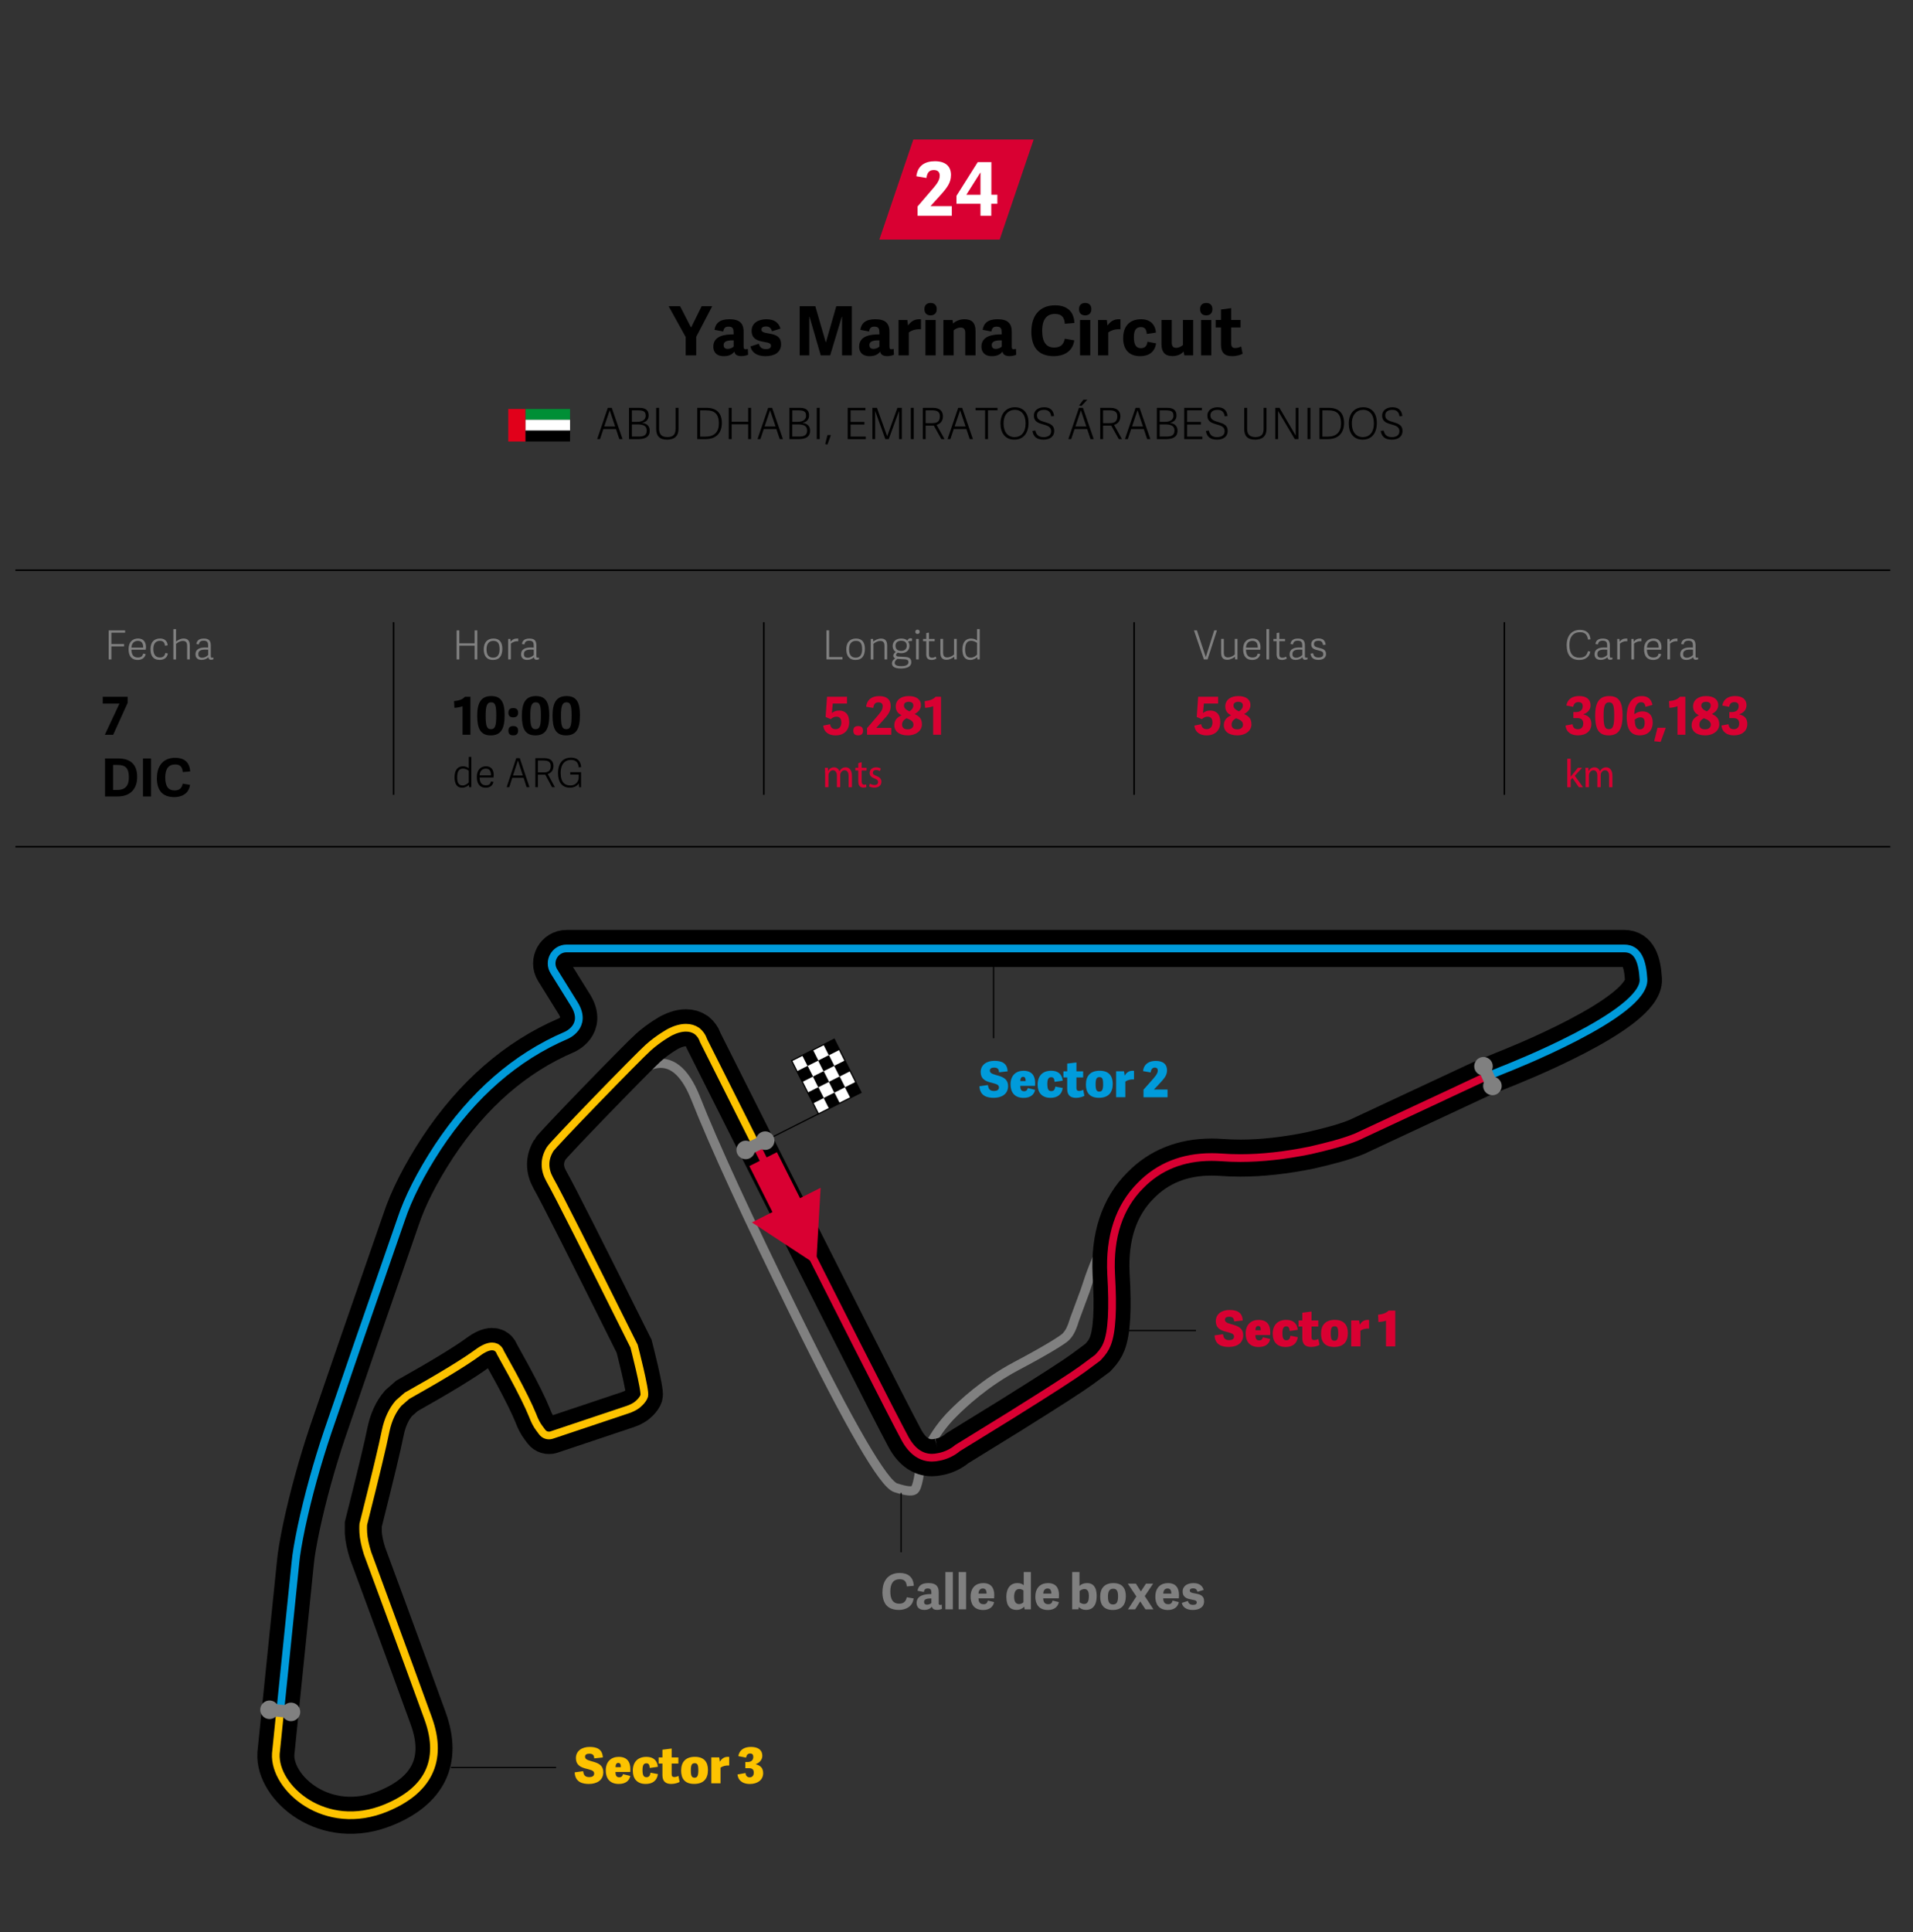 <?xml version="1.0" encoding="UTF-8"?><svg id="Cifra_1" xmlns="http://www.w3.org/2000/svg" xmlns:xlink="http://www.w3.org/1999/xlink" viewBox="0 0 620 626"><rect x="0" y="0" width="620" height="626" fill="#333333" stroke="none"/><defs><style>.cls-1{stroke-width:4px;}.cls-1,.cls-2,.cls-3,.cls-4,.cls-5,.cls-6,.cls-7,.cls-8,.cls-9,.cls-10,.cls-11{fill:none;}.cls-1,.cls-2,.cls-3,.cls-4,.cls-9{stroke-linecap:round;stroke-line:round;}.cls-1,.cls-10{stroke:gray;}.cls-2{stroke-width:12px;}.cls-2,.cls-6,.cls-7,.cls-8{stroke:#000;}.cls-12{fill:#fdc300;}.cls-12,.cls-13,.cls-14,.cls-15,.cls-5,.cls-16,.cls-17,.cls-18,.cls-19{stroke-width:0px;}.cls-3{stroke:#009bdb;}.cls-3,.cls-4,.cls-9{stroke-width:2.5px;}.cls-14{fill:#e1001a;}.cls-4{stroke:#fdc300;}.cls-15{fill:#009bdb;}.cls-6{stroke-width:.5px;}.cls-16{fill:gray;}.cls-7,.cls-8{stroke-width:.4px;}.cls-8{stroke-miterlimit:10;}.cls-17{fill:#fff;}.cls-18{fill:#d90032;}.cls-9,.cls-11{stroke:#d90032;}.cls-20{clip-path:url(#clippath);}.cls-10{stroke-width:3px;}.cls-11{stroke-width:10px;}.cls-19{fill:#008f36;}</style><clipPath id="clippath"><rect class="cls-7" x="260.09" y="339.13" width="15.45" height="19.31" transform="translate(-128.23 157.68) rotate(-26.72)"/></clipPath></defs><g id="Titulos_DESKTOP"><g id="Tres_Caritas"><g id="Deleted_Symbol"><path class="cls-16" d="M507.75,209.11c0-3.26,1.74-5.04,4.32-5.04,1.92,0,3.25.96,3.42,3.07l-.82.08c-.22-1.52-.92-2.39-2.6-2.39-2.12,0-3.43,1.43-3.43,4.19s1.21,4.07,3.24,4.07c1.57,0,2.43-.66,2.77-2.13l.77.17c-.35,2-1.98,2.69-3.6,2.69-2.9,0-4.06-1.92-4.06-4.69Z"/><path class="cls-16" d="M521.76,212.58c0,.36.07.52.4.52.12,0,.23-.03.4-.08l.05.56c-.26.13-.49.18-.79.18-.61,0-.83-.38-.86-.83-.49.52-1.27.87-2.21.87-1.69,0-1.96-1.16-1.96-1.79,0-1.89,1.72-2.24,3.22-2.24.38,0,.61.01.87.03v-.66c0-1.01-.29-1.56-1.44-1.56-1.05,0-1.42.42-1.56,1.2l-.82-.14c.21-1.23,1.01-1.75,2.43-1.75,1.59,0,2.26.62,2.26,2.28v3.43ZM520.9,210.5c-.21-.03-.44-.04-.82-.04-.91,0-2.38.07-2.38,1.42,0,.65.23,1.22,1.26,1.22.77,0,1.52-.43,1.94-.91v-1.69Z"/><path class="cls-16" d="M527.4,207.78c-.82-.14-1.85.23-2.39.77v5.1h-.87v-6.64h.71l.08.92c.64-.86,1.35-1.07,2.26-1.05h.21v.91Z"/><path class="cls-16" d="M531.98,207.78c-.82-.14-1.85.23-2.39.77v5.1h-.87v-6.64h.71l.08.92c.64-.86,1.35-1.07,2.26-1.05h.21v.91Z"/><path class="cls-16" d="M532.84,210.33c0-2.43,1.4-3.46,3.08-3.46,1.82,0,2.56,1.24,2.56,2.82-.01.26-.03.53-.07.81h-4.65c.05,1.99.98,2.52,2.13,2.52,1.04,0,1.47-.43,1.68-1.26l.82.16c-.29,1.31-1.34,1.89-2.56,1.89-2.31,0-2.99-1.64-2.99-3.47ZM537.57,209.8c.03-1.37-.49-2.17-1.73-2.17-1.01,0-2,.62-2.07,2.17h3.8Z"/><path class="cls-16" d="M543.65,207.78c-.82-.14-1.85.23-2.39.77v5.1h-.87v-6.64h.71l.08.92c.64-.86,1.35-1.07,2.26-1.05h.21v.91Z"/><path class="cls-16" d="M549.54,212.58c0,.36.07.52.4.52.12,0,.23-.03.4-.08l.05.56c-.26.13-.49.18-.79.18-.61,0-.83-.38-.86-.83-.49.52-1.27.87-2.21.87-1.69,0-1.96-1.16-1.96-1.79,0-1.89,1.72-2.24,3.22-2.24.38,0,.61.01.87.03v-.66c0-1.01-.29-1.56-1.44-1.56-1.05,0-1.42.42-1.56,1.2l-.82-.14c.21-1.23,1.01-1.75,2.43-1.75,1.59,0,2.26.62,2.26,2.28v3.43ZM548.69,210.5c-.21-.03-.44-.04-.82-.04-.91,0-2.38.07-2.38,1.42,0,.65.23,1.22,1.26,1.22.77,0,1.52-.43,1.94-.91v-1.69Z"/><path class="cls-18" d="M509.67,234.65c.14,1.04.58,1.61,1.73,1.61.97,0,1.73-.56,1.73-1.84s-.7-1.77-1.99-1.77h-1.21v-1.94h.8c1.44,0,2.23-.73,2.23-1.87,0-.82-.34-1.36-1.39-1.36s-1.48.54-1.7,1.53l-2.21-.44c.44-2.31,2.23-3.06,4.15-3.06,2.36,0,3.69,1.11,3.69,2.99,0,1.62-1.19,2.53-2.31,2.91v.07c1.63.37,2.57,1.29,2.57,3.08,0,2.28-1.7,3.69-4.35,3.69-1.94,0-3.76-.82-4.03-3.18l2.29-.42Z"/><path class="cls-18" d="M516.99,231.86c0-4.06,1.17-6.34,4.55-6.34s4.33,2.29,4.33,6.21c0,4.23-1.1,6.53-4.5,6.53s-4.38-2.31-4.38-6.39ZM523.16,231.83c0-3.06-.27-4.28-1.65-4.28s-1.79,1.21-1.79,4.33.31,4.37,1.72,4.37,1.72-1.28,1.72-4.42Z"/><path class="cls-18" d="M533.3,229.01c-.19-1.16-.65-1.5-1.45-1.5-1.53,0-2.16,2.04-2.18,3.91.58-.51,1.53-.94,2.65-.94,1.96,0,3.32,1.17,3.32,3.55,0,2.89-1.82,4.22-4.18,4.22-3.4,0-4.25-2.67-4.25-6.05,0-2.87.92-6.68,4.84-6.68,1.67,0,3.06.65,3.52,2.86l-2.28.63ZM531.53,236.3c1.02,0,1.51-.82,1.51-2.07s-.39-1.82-1.44-1.82c-.61,0-1.34.37-1.79.76.05,1.63.29,3.13,1.72,3.13Z"/><path class="cls-18" d="M537.19,235.8h2.69l-1.67,4.57-2.09-.21,1.07-4.37Z"/><path class="cls-18" d="M543.67,238.05v-9.25c-.58.3-2.07.53-2.63.53l-.12-2.18c1.51-.12,2.74-.53,3.55-1.41h1.75v12.31h-2.55Z"/><path class="cls-18" d="M557.21,234.68c0,1.96-1.75,3.57-4.64,3.57s-4.32-1.5-4.32-3.21c0-1.5.71-2.55,2.36-3.3-1.38-.66-1.89-1.68-1.89-2.84,0-2.12,1.7-3.38,4.22-3.38s3.94,1.16,3.94,2.87c0,1.39-.76,2.19-2.04,2.96,1.65.75,2.36,1.63,2.36,3.33ZM550.77,234.77c0,.92.53,1.53,1.85,1.53,1.24,0,1.85-.68,1.85-1.51,0-1.17-1.1-1.65-2.26-2.09-.8.46-1.44,1.02-1.44,2.07ZM554.43,228.6c0-.8-.46-1.22-1.53-1.22-.9,0-1.51.42-1.51,1.17,0,.9.65,1.39,1.75,1.94.78-.47,1.29-1.14,1.29-1.89Z"/><path class="cls-18" d="M560.21,234.65c.14,1.04.58,1.61,1.73,1.61.97,0,1.73-.56,1.73-1.84s-.7-1.77-1.99-1.77h-1.21v-1.94h.8c1.44,0,2.23-.73,2.23-1.87,0-.82-.34-1.36-1.39-1.36s-1.48.54-1.7,1.53l-2.21-.44c.44-2.31,2.23-3.06,4.15-3.06,2.36,0,3.69,1.11,3.69,2.99,0,1.62-1.19,2.53-2.31,2.91v.07c1.63.37,2.57,1.29,2.57,3.08,0,2.28-1.7,3.69-4.35,3.69-1.94,0-3.76-.82-4.03-3.18l2.29-.42Z"/><path class="cls-18" d="M509.05,251.64h.03c.15-.22.37-.49.54-.71l1.79-2.17h1.34l-2.36,2.59,2.68,3.71h-1.35l-2.1-3.02-.57.65v2.37h-1.1v-9.23h1.1v5.82Z"/><path class="cls-18" d="M513.87,250.46c0-.65-.01-1.18-.05-1.7h.97l.05,1.01h.04c.34-.6.91-1.16,1.92-1.16.83,0,1.46.52,1.73,1.26h.02c.19-.35.43-.62.68-.82.37-.29.77-.44,1.35-.44.81,0,2,.55,2,2.73v3.71h-1.08v-3.56c0-1.21-.43-1.94-1.32-1.94-.63,0-1.12.48-1.31,1.04-.05.16-.09.37-.09.57v3.89h-1.08v-3.77c0-1-.43-1.73-1.27-1.73-.69,0-1.2.57-1.37,1.14-.06.17-.09.37-.09.56v3.79h-1.08v-4.59Z"/><path class="cls-16" d="M268.72,212.89h4.32v.75h-5.19v-9.41h.87v8.66Z"/><path class="cls-16" d="M274.28,210.36c0-2.16,1.12-3.48,3.16-3.48s2.87,1.34,2.87,3.32c0,2.18-.87,3.61-3.04,3.61s-2.99-1.5-2.99-3.45ZM279.41,210.27c0-1.98-.74-2.64-2.01-2.64s-2.21.81-2.21,2.68.71,2.76,2.16,2.76c1.27,0,2.07-.78,2.07-2.79Z"/><path class="cls-16" d="M287.53,213.65h-.87v-4.39c0-1.01-.35-1.61-1.38-1.61-.87,0-1.81.58-2.21.95v5.06h-.87v-6.64h.77l.05.83c.71-.53,1.57-.96,2.5-.96,1.42,0,2.01.79,2.01,2.29v4.49Z"/><path class="cls-16" d="M294.07,207.58c.17-.4.49-.79.96-.79.19,0,.38.03.56.09v.78c-.42-.01-.99.07-1.31.17.3.34.47.88.47,1.42,0,1.51-1.16,2.38-2.61,2.38-.43,0-.9-.06-1.21-.18-.22.2-.51.44-.51.75s.16.49.96.53l1.85.1c1.35.08,2.12.43,2.12,1.72,0,1.62-1.81,2.04-3.37,2.04-2.5,0-2.9-.95-2.9-1.68,0-.82.61-1.31,1.08-1.64-.39-.12-.65-.4-.65-.84,0-.53.39-.88.82-1.22-.46-.23-.79-.7-.94-1.29-.05-.19-.08-.39-.08-.61,0-1.48,1.11-2.43,2.76-2.43.85,0,1.55.18,2,.7ZM293.2,213.61l-2.37-.13c-.49.35-.86.74-.86,1.27,0,.57.39,1.08,2.15,1.08,1.57,0,2.31-.48,2.31-1.31,0-.49-.25-.86-1.23-.91ZM292.11,207.59c-1.04,0-1.88.48-1.88,1.64,0,.96.55,1.65,1.86,1.65,1.09,0,1.79-.62,1.79-1.62,0-1.13-.65-1.66-1.77-1.66Z"/><path class="cls-16" d="M297.36,205.39c-.44,0-.7-.25-.7-.69s.26-.69.7-.69.7.25.7.69-.26.69-.7.69ZM297.77,213.65h-.87v-6.64h.87v6.64Z"/><path class="cls-16" d="M303.48,213.39c-.33.22-.98.42-1.51.42-1.18,0-1.77-.53-1.77-1.78v-4.29h-1.04v-.73h1.04v-1.91l.87-.13v2.04h1.86v.73h-1.86v4.17c0,.75.16,1.18,1.03,1.18.4,0,.9-.17,1.18-.34l.2.64Z"/><path class="cls-16" d="M304.79,207h.87v4.39c0,1.01.31,1.61,1.34,1.61.87,0,1.81-.58,2.21-.95v-5.06h.87v6.64h-.77l-.05-.83c-.71.53-1.57.96-2.5.96-1.42,0-1.98-.79-1.98-2.29v-4.49Z"/><path class="cls-16" d="M317.53,213.65h-.74l-.08-.74c-.61.51-1.3.9-2.29.9-1.5,0-2.51-.96-2.51-3.39,0-2.59,1.3-3.54,2.81-3.54.78,0,1.44.26,1.94.62v-3.67h.87v9.82ZM316.66,208.3c-.33-.25-1.05-.69-1.94-.69-1.42,0-1.92,1.11-1.92,2.83,0,1.82.56,2.64,1.83,2.64.81,0,1.57-.49,2.03-.99v-3.8Z"/><path class="cls-16" d="M154.7,213.65h-.87v-4.46h-4.97v4.46h-.87v-9.41h.87v4.19h4.97v-4.19h.87v9.41Z"/><path class="cls-16" d="M156.78,210.36c0-2.16,1.12-3.48,3.16-3.48s2.87,1.34,2.87,3.32c0,2.18-.87,3.61-3.04,3.61s-2.99-1.5-2.99-3.45ZM161.9,210.27c0-1.98-.74-2.64-2.01-2.64s-2.21.81-2.21,2.68.71,2.76,2.16,2.76c1.27,0,2.07-.78,2.07-2.79Z"/><path class="cls-16" d="M167.96,207.78c-.82-.14-1.85.23-2.39.77v5.1h-.87v-6.64h.71l.08.92c.64-.86,1.35-1.07,2.26-1.05h.21v.91Z"/><path class="cls-16" d="M173.85,212.58c0,.36.07.52.4.52.12,0,.23-.03.4-.08l.05.56c-.26.13-.49.18-.79.18-.61,0-.83-.38-.86-.83-.49.52-1.27.87-2.21.87-1.69,0-1.96-1.16-1.96-1.79,0-1.89,1.72-2.24,3.22-2.24.38,0,.61.01.87.03v-.66c0-1.01-.29-1.56-1.44-1.56-1.05,0-1.42.42-1.56,1.2l-.82-.14c.21-1.23,1.01-1.75,2.43-1.75,1.59,0,2.26.62,2.26,2.28v3.43ZM172.99,210.5c-.21-.03-.44-.04-.82-.04-.91,0-2.38.07-2.38,1.42,0,.65.23,1.22,1.26,1.22.77,0,1.52-.43,1.94-.91v-1.69Z"/><path class="cls-16" d="M36.1,213.65h-.87v-9.41h5.32v.75h-4.45v3.67h4.12v.77h-4.12v4.23Z"/><path class="cls-16" d="M41.67,210.33c0-2.43,1.4-3.46,3.08-3.46,1.82,0,2.56,1.24,2.56,2.82-.01.26-.03.53-.07.81h-4.65c.05,1.99.98,2.52,2.13,2.52,1.04,0,1.47-.43,1.68-1.26l.82.16c-.29,1.31-1.34,1.89-2.56,1.89-2.31,0-2.99-1.64-2.99-3.47ZM46.4,209.8c.03-1.37-.49-2.17-1.73-2.17-1.01,0-2,.62-2.07,2.17h3.8Z"/><path class="cls-16" d="M48.77,210.37c0-2.33,1.17-3.5,3.15-3.5,1.31,0,2.34.74,2.42,2.22l-.87.12c-.12-1.07-.61-1.59-1.62-1.59s-2.16.57-2.16,2.63c0,2.18,1.07,2.77,2.13,2.77.96,0,1.57-.42,1.76-1.47l.82.17c-.22,1.48-1.39,2.08-2.63,2.08-2.18,0-2.99-1.43-2.99-3.43Z"/><path class="cls-16" d="M61.52,213.65h-.87v-4.39c0-1.01-.35-1.61-1.38-1.61-.87,0-1.81.58-2.21.95v5.06h-.87v-9.82h.87v3.99c.71-.53,1.52-.95,2.44-.95,1.42,0,2.01.79,2.01,2.29v4.49Z"/><path class="cls-16" d="M68.33,212.58c0,.36.07.52.4.52.12,0,.23-.03.4-.08l.05.56c-.26.13-.49.18-.79.18-.61,0-.83-.38-.86-.83-.49.52-1.27.87-2.21.87-1.69,0-1.96-1.16-1.96-1.79,0-1.89,1.72-2.24,3.22-2.24.38,0,.61.01.87.03v-.66c0-1.01-.29-1.56-1.44-1.56-1.05,0-1.42.42-1.56,1.2l-.82-.14c.21-1.23,1.01-1.75,2.43-1.75,1.59,0,2.26.62,2.26,2.28v3.43ZM67.47,210.5c-.21-.03-.44-.04-.82-.04-.91,0-2.38.07-2.38,1.42,0,.65.23,1.22,1.26,1.22.77,0,1.52-.43,1.94-.91v-1.69Z"/><path class="cls-18" d="M268.03,225.74h6.48v2.21h-4.61l-.29,3.08c.53-.46,1.26-.82,2.35-.82,1.82,0,3.26,1.07,3.26,3.76s-1.73,4.29-4.4,4.29c-1.97,0-3.71-.8-4.01-3.16l2.23-.46c.14.97.63,1.6,1.79,1.6.99,0,1.85-.65,1.85-2.16s-.8-1.89-1.63-1.89c-.73,0-1.34.37-1.8.81l-1.67-.7.46-6.56Z"/><path class="cls-18" d="M278.14,238.25c-1.07,0-1.58-.49-1.58-1.5s.51-1.51,1.58-1.51,1.58.53,1.58,1.51-.53,1.5-1.58,1.5Z"/><path class="cls-18" d="M288.68,228.7c0,1.75-.83,2.89-2.65,4.88l-2.01,2.21v.05h4.84v2.21h-7.85v-2.14l2.63-3.08c1.55-1.78,2.45-2.74,2.45-3.99,0-.82-.44-1.29-1.38-1.29-1.09,0-1.51.66-1.68,1.82l-2.31-.39c.29-2.43,1.97-3.45,4.25-3.45,2.45,0,3.71,1.16,3.71,3.18Z"/><path class="cls-18" d="M298.8,234.68c0,1.96-1.75,3.57-4.64,3.57s-4.32-1.5-4.32-3.21c0-1.5.71-2.55,2.36-3.3-1.38-.66-1.89-1.68-1.89-2.84,0-2.12,1.7-3.38,4.22-3.38s3.94,1.16,3.94,2.87c0,1.39-.76,2.19-2.04,2.96,1.65.75,2.36,1.63,2.36,3.33ZM292.36,234.77c0,.92.53,1.53,1.85,1.53,1.24,0,1.85-.68,1.85-1.51,0-1.17-1.1-1.65-2.26-2.09-.8.46-1.44,1.02-1.44,2.07ZM296.01,228.6c0-.8-.46-1.22-1.53-1.22-.9,0-1.51.42-1.51,1.17,0,.9.65,1.39,1.75,1.94.78-.47,1.29-1.14,1.29-1.89Z"/><path class="cls-18" d="M302.44,238.05v-9.25c-.58.3-2.07.53-2.63.53l-.12-2.18c1.51-.12,2.74-.53,3.55-1.41h1.75v12.31h-2.55Z"/><path class="cls-18" d="M267.4,250.46c0-.65-.01-1.18-.05-1.7h.97l.05,1.01h.04c.34-.6.91-1.16,1.92-1.16.83,0,1.46.52,1.73,1.26h.02c.19-.35.43-.62.68-.82.37-.29.77-.44,1.35-.44.81,0,2,.55,2,2.73v3.71h-1.08v-3.56c0-1.21-.43-1.94-1.32-1.94-.63,0-1.12.48-1.31,1.04-.05.16-.09.37-.09.57v3.89h-1.08v-3.77c0-1-.43-1.73-1.27-1.73-.69,0-1.2.57-1.37,1.14-.06.17-.09.37-.09.56v3.79h-1.08v-4.59Z"/><path class="cls-18" d="M279.26,246.95v1.81h1.59v.87h-1.59v3.39c0,.78.21,1.22.83,1.22.29,0,.5-.04.64-.08l.05.86c-.21.09-.55.16-.98.16-.52,0-.93-.17-1.2-.48-.32-.34-.43-.9-.43-1.64v-3.43h-.95v-.87h.95v-1.51l1.08-.3Z"/><path class="cls-18" d="M281.94,253.88c.33.22.91.46,1.46.46.81,0,1.19-.42,1.19-.94,0-.55-.32-.85-1.13-1.16-1.1-.4-1.61-1.03-1.61-1.78,0-1.02.79-1.85,2.1-1.85.62,0,1.16.18,1.5.39l-.28.83c-.24-.16-.68-.36-1.25-.36-.66,0-1.02.39-1.02.86,0,.52.37.75,1.16,1.07,1.06.42,1.6.96,1.6,1.9,0,1.1-.83,1.88-2.28,1.88-.67,0-1.29-.17-1.71-.43l.28-.87Z"/><path class="cls-13" d="M33.97,238.07l4.74-10.11h-5.41v-2.21h8.07v1.97l-4.69,10.35h-2.72Z"/><path class="cls-13" d="M34.04,258.05v-12.31h4.32c4.27,0,6.1,2.29,6.1,5.97s-1.99,6.34-6.39,6.34h-4.03ZM37.95,255.94c2.84,0,3.82-1.55,3.82-4.1,0-3.06-1.19-4-3.64-4h-1.48v8.09h1.29Z"/><path class="cls-13" d="M48.96,258.05h-2.62v-12.31h2.62v12.31Z"/><path class="cls-13" d="M50.86,252.03c0-3.91,2.07-6.51,5.93-6.51,2.75,0,4.71,1.33,4.84,4.42l-2.4.2c-.15-1.75-.9-2.46-2.48-2.46-2.01,0-3.2,1.29-3.2,4.22s1.07,4.2,3.01,4.2c1.77,0,2.38-.92,2.67-2.21l2.36.41c-.39,2.94-2.86,3.96-5.07,3.96-4.08,0-5.68-2.41-5.68-6.22Z"/><line class="cls-6" x1="127.56" y1="201.58" x2="127.56" y2="257.52"/><line class="cls-6" x1="247.56" y1="201.58" x2="247.56" y2="257.52"/><line class="cls-6" x1="367.56" y1="201.58" x2="367.56" y2="257.52"/><line class="cls-6" x1="487.56" y1="201.58" x2="487.56" y2="257.52"/><path class="cls-13" d="M149.91,238.05v-9.25c-.58.3-2.07.53-2.63.53l-.12-2.18c1.51-.12,2.74-.53,3.55-1.41h1.75v12.31h-2.55Z"/><path class="cls-13" d="M154.67,231.86c0-4.06,1.17-6.34,4.55-6.34s4.33,2.29,4.33,6.21c0,4.23-1.1,6.53-4.5,6.53s-4.38-2.31-4.38-6.39ZM160.84,231.83c0-3.06-.27-4.28-1.65-4.28s-1.79,1.21-1.79,4.33.31,4.37,1.72,4.37,1.72-1.28,1.72-4.42Z"/><path class="cls-13" d="M166.35,232.42c-1.07,0-1.58-.49-1.58-1.5s.51-1.51,1.58-1.51,1.58.53,1.58,1.51-.53,1.5-1.58,1.5ZM166.35,238.25c-1.07,0-1.58-.49-1.58-1.5s.51-1.51,1.58-1.51,1.58.53,1.58,1.51-.53,1.5-1.58,1.5Z"/><path class="cls-13" d="M169.14,231.86c0-4.06,1.17-6.34,4.55-6.34s4.33,2.29,4.33,6.21c0,4.23-1.1,6.53-4.5,6.53s-4.38-2.31-4.38-6.39ZM175.31,231.83c0-3.06-.27-4.28-1.65-4.28s-1.79,1.21-1.79,4.33.31,4.37,1.72,4.37,1.72-1.28,1.72-4.42Z"/><path class="cls-13" d="M179.08,231.86c0-4.06,1.17-6.34,4.55-6.34s4.33,2.29,4.33,6.21c0,4.23-1.1,6.53-4.5,6.53s-4.38-2.31-4.38-6.39ZM185.25,231.83c0-3.06-.27-4.28-1.65-4.28s-1.79,1.21-1.79,4.33.31,4.37,1.72,4.37,1.72-1.28,1.72-4.42Z"/><path class="cls-16" d="M390.18,213.65l-3.22-9.41h.96l2.87,8.65,2.74-8.65h.88l-3.04,9.41h-1.2Z"/><path class="cls-16" d="M395.77,207h.87v4.39c0,1.01.31,1.61,1.34,1.61.87,0,1.81-.58,2.21-.95v-5.06h.87v6.64h-.77l-.05-.83c-.71.53-1.57.96-2.5.96-1.42,0-1.97-.79-1.97-2.29v-4.49Z"/><path class="cls-16" d="M402.89,210.33c0-2.43,1.4-3.46,3.08-3.46,1.82,0,2.56,1.24,2.56,2.82-.01.26-.03.53-.06.81h-4.65c.05,1.99.97,2.52,2.13,2.52,1.04,0,1.47-.43,1.68-1.26l.82.16c-.29,1.31-1.34,1.89-2.56,1.89-2.31,0-2.99-1.64-2.99-3.47ZM407.63,209.8c.03-1.37-.49-2.17-1.73-2.17-1.01,0-2,.62-2.07,2.17h3.79Z"/><path class="cls-16" d="M411.32,213.65h-.87v-9.82h.87v9.82Z"/><path class="cls-16" d="M417.03,213.39c-.32.22-.97.42-1.51.42-1.18,0-1.77-.53-1.77-1.78v-4.29h-1.04v-.73h1.04v-1.91l.87-.13v2.04h1.86v.73h-1.86v4.17c0,.75.16,1.18,1.03,1.18.4,0,.9-.17,1.18-.34l.2.64Z"/><path class="cls-16" d="M422.93,212.58c0,.36.06.52.4.52.12,0,.23-.03.4-.08l.05.56c-.26.13-.49.18-.79.18-.61,0-.83-.38-.86-.83-.49.52-1.28.87-2.21.87-1.69,0-1.96-1.16-1.96-1.79,0-1.89,1.72-2.24,3.22-2.24.38,0,.61.01.87.03v-.66c0-1.01-.29-1.56-1.44-1.56-1.05,0-1.42.42-1.56,1.2l-.82-.14c.21-1.23,1.01-1.75,2.43-1.75,1.59,0,2.26.62,2.26,2.28v3.43ZM422.07,210.5c-.21-.03-.44-.04-.82-.04-.91,0-2.38.07-2.38,1.42,0,.65.23,1.22,1.26,1.22.77,0,1.52-.43,1.94-.91v-1.69Z"/><path class="cls-16" d="M429.65,208.87l-.86.1c-.16-.87-.4-1.37-1.5-1.37-1.16,0-1.43.51-1.43,1.08,0,.78.59.96,1.59,1.21,1.22.3,2.31.56,2.31,2,0,1.14-.86,1.9-2.46,1.9-1.46,0-2.38-.56-2.57-2.02l.83-.14c.18.79.49,1.4,1.78,1.4.87,0,1.53-.26,1.53-1.11,0-.78-.54-.94-1.51-1.18-1.11-.29-2.4-.46-2.4-1.98,0-1.29,1.11-1.91,2.35-1.91,1.6,0,2.17.79,2.33,2Z"/><path class="cls-18" d="M388.31,225.74h6.48v2.21h-4.61l-.29,3.08c.53-.46,1.26-.82,2.35-.82,1.82,0,3.26,1.07,3.26,3.76s-1.73,4.29-4.4,4.29c-1.97,0-3.71-.8-4.01-3.16l2.23-.46c.14.97.63,1.6,1.79,1.6.99,0,1.85-.65,1.85-2.16s-.8-1.89-1.63-1.89c-.73,0-1.34.37-1.8.81l-1.67-.7.46-6.56Z"/><path class="cls-18" d="M405.6,234.68c0,1.96-1.75,3.57-4.64,3.57s-4.32-1.5-4.32-3.21c0-1.5.71-2.55,2.36-3.3-1.38-.66-1.89-1.68-1.89-2.84,0-2.12,1.7-3.38,4.22-3.38s3.94,1.16,3.94,2.87c0,1.39-.76,2.19-2.04,2.96,1.65.75,2.36,1.63,2.36,3.33ZM399.16,234.77c0,.92.53,1.53,1.85,1.53,1.24,0,1.85-.68,1.85-1.51,0-1.17-1.1-1.65-2.26-2.09-.8.46-1.44,1.02-1.44,2.07ZM402.81,228.6c0-.8-.46-1.22-1.53-1.22-.9,0-1.51.42-1.51,1.17,0,.9.65,1.39,1.75,1.94.78-.47,1.29-1.14,1.29-1.89Z"/><line class="cls-6" x1="4.99" y1="274.34" x2="612.64" y2="274.34"/><line class="cls-6" x1="4.99" y1="184.73" x2="612.64" y2="184.73"/><path class="cls-13" d="M225.63,115.14h-3.41v-5.96l-5.52-9.97h3.72l3.5,6.82h.11l3.37-6.82h3.43l-5.19,9.92v6.01Z"/><path class="cls-13" d="M241.01,112.28c0,.62.11.88.68.88.2,0,.4-.04.68-.13l.09,1.91c-.44.22-1.41.44-2.11.44-1.32,0-2.11-.37-2.35-1.45-.73.95-1.83,1.47-3.41,1.47-2.86,0-3.41-1.91-3.41-3.06,0-3.5,3.63-4.03,6.58-4v-.42c0-1.3-.18-2.09-1.63-2.09-1.1,0-1.52.46-1.74,1.58l-2.82-.55c.35-2.16,1.72-3.43,4.84-3.43s4.6,1.19,4.6,4.05v4.8ZM237.78,110.27h-.53c-1.58.04-2.73.35-2.73,1.52,0,.66.29,1.25,1.34,1.25.79,0,1.56-.4,1.91-.75v-2.02Z"/><path class="cls-13" d="M252.94,106.47l-2.73.86c-.29-.97-.77-1.56-1.98-1.56-.95,0-1.45.35-1.45,1.01,0,.84.97,1.01,2.33,1.25,2,.35,4.03.79,4.03,3.5s-2.22,3.87-5.04,3.87-4.49-1.25-4.88-3.15l2.71-.88c.26.88.73,1.74,2.29,1.74,1.12,0,1.65-.37,1.65-1.08,0-.86-.79-.99-2.13-1.23-2-.37-4.14-.84-4.14-3.63,0-2.53,2.22-3.74,4.78-3.74s4.03,1.12,4.58,3.04Z"/><path class="cls-13" d="M276.08,115.14h-3.17v-12.5h-.09l-3.76,12.5h-3.06l-3.63-12.52h-.09v12.52h-3.1v-15.93h5.06l3.37,11.64h.09l3.34-11.64h5.04v15.93Z"/><path class="cls-13" d="M288.27,112.28c0,.62.11.88.68.88.2,0,.4-.04.68-.13l.09,1.91c-.44.22-1.41.44-2.11.44-1.32,0-2.11-.37-2.35-1.45-.73.95-1.83,1.47-3.41,1.47-2.86,0-3.41-1.91-3.41-3.06,0-3.5,3.63-4.03,6.58-4v-.42c0-1.3-.18-2.09-1.63-2.09-1.1,0-1.52.46-1.74,1.58l-2.82-.55c.35-2.16,1.72-3.43,4.84-3.43s4.6,1.19,4.6,4.05v4.8ZM285.03,110.27h-.53c-1.58.04-2.73.35-2.73,1.52,0,.66.29,1.25,1.34,1.25.79,0,1.56-.4,1.91-.75v-2.02Z"/><path class="cls-13" d="M298.48,106.69c-1.5-.13-2.97.26-3.94,1.04v7.41h-3.32v-11.46h2.84l.24,1.8c.77-1.12,1.85-2.05,3.61-2.05.18,0,.37.02.57.02v3.23Z"/><path class="cls-13" d="M301.6,102.18c-1.28,0-2-.75-2-2.02s.73-2,2-2,2,.73,2,2-.75,2.02-2,2.02ZM303.25,115.14h-3.32v-11.46h3.32v11.46Z"/><path class="cls-13" d="M316.16,115.14h-3.32v-7.26c0-1.23-.48-1.76-1.52-1.76-.9,0-1.8.51-2.24.9v8.12h-3.32v-11.46h2.95l.18,1.14c.84-.77,2.09-1.39,3.65-1.39,2.53,0,3.63,1.25,3.63,3.87v7.83Z"/><path class="cls-13" d="M327.91,112.28c0,.62.11.88.68.88.2,0,.4-.04.68-.13l.09,1.91c-.44.22-1.41.44-2.11.44-1.32,0-2.11-.37-2.35-1.45-.73.95-1.83,1.47-3.41,1.47-2.86,0-3.41-1.91-3.41-3.06,0-3.5,3.63-4.03,6.58-4v-.42c0-1.3-.18-2.09-1.63-2.09-1.1,0-1.52.46-1.74,1.58l-2.82-.55c.35-2.16,1.72-3.43,4.84-3.43s4.6,1.19,4.6,4.05v4.8ZM324.68,110.27h-.53c-1.58.04-2.73.35-2.73,1.52,0,.66.29,1.25,1.34,1.25.79,0,1.56-.4,1.91-.75v-2.02Z"/><path class="cls-13" d="M334.27,107.35c0-5.06,2.68-8.43,7.68-8.43,3.56,0,6.09,1.72,6.27,5.72l-3.1.26c-.2-2.27-1.17-3.19-3.21-3.19-2.6,0-4.14,1.67-4.14,5.46s1.39,5.43,3.89,5.43c2.29,0,3.08-1.19,3.45-2.86l3.06.53c-.51,3.81-3.7,5.13-6.56,5.13-5.28,0-7.35-3.12-7.35-8.05Z"/><path class="cls-13" d="M351.71,102.18c-1.28,0-2-.75-2-2.02s.73-2,2-2,2,.73,2,2-.75,2.02-2,2.02ZM353.36,115.14h-3.32v-11.46h3.32v11.46Z"/><path class="cls-13" d="M363.13,106.69c-1.5-.13-2.97.26-3.94,1.04v7.41h-3.32v-11.46h2.84l.24,1.8c.77-1.12,1.85-2.05,3.61-2.05.18,0,.37.02.57.02v3.23Z"/><path class="cls-13" d="M364.01,109.59c0-3.94,2.13-6.16,5.85-6.16,2.75,0,4.55,1.54,4.78,4.33l-2.97.44c-.13-1.43-.57-2.22-1.87-2.22s-2.31.59-2.31,3.26.86,3.56,2.27,3.56c1.28,0,1.94-.64,2.13-2.09l2.79.53c-.4,2.88-2.46,4.16-5.15,4.16-3.83,0-5.52-2.42-5.52-5.81Z"/><path class="cls-13" d="M376.44,103.67h3.32v7.24c0,1.23.4,1.78,1.45,1.78.86,0,1.74-.51,2.18-.9v-8.12h3.32v11.46h-2.86l-.24-1.23c-.81.92-2.09,1.47-3.65,1.47-2.35,0-3.52-1.28-3.52-3.81v-7.9Z"/><path class="cls-13" d="M390.94,102.18c-1.28,0-2-.75-2-2.02s.73-2,2-2,2,.73,2,2-.75,2.02-2,2.02ZM392.59,115.14h-3.32v-11.46h3.32v11.46Z"/><path class="cls-13" d="M402.73,114.59c-.57.37-1.92.81-3.37.81-2.4,0-3.65-1.1-3.65-3.72v-5.59h-1.72v-2.42h1.72v-3.39l3.32-.44v3.83h3.04v2.42h-3.04v5.13c0,1.01.29,1.54,1.34,1.54.66,0,1.45-.26,1.89-.53l.46,2.35Z"/><path class="cls-13" d="M152.77,255.05h-.72l-.08-.74c-.59.51-1.26.9-2.22.9-1.45,0-2.43-.96-2.43-3.39,0-2.59,1.26-3.54,2.72-3.54.76,0,1.4.26,1.88.62v-3.67h.84v9.81ZM151.92,249.71c-.32-.25-1.02-.69-1.88-.69-1.37,0-1.87,1.1-1.87,2.83,0,1.82.54,2.64,1.78,2.64.78,0,1.53-.49,1.97-.99v-3.8Z"/><path class="cls-13" d="M154.54,251.74c0-2.43,1.36-3.46,2.99-3.46,1.76,0,2.48,1.23,2.48,2.82-.01.26-.03.53-.06.81h-4.51c.05,1.99.95,2.52,2.07,2.52,1.01,0,1.42-.43,1.63-1.26l.79.16c-.28,1.31-1.3,1.88-2.48,1.88-2.24,0-2.9-1.64-2.9-3.47ZM159.12,251.21c.03-1.37-.48-2.17-1.68-2.17-.98,0-1.94.62-2,2.17h3.68Z"/><path class="cls-13" d="M168.46,245.64l3.15,9.41h-.93l-.98-3.03h-3.68l-.98,3.03h-.83l3.1-9.41h1.16ZM167.86,246.36l-1.6,4.9h3.19l-1.59-4.9Z"/><path class="cls-13" d="M179.84,255.05h-.92l-2.19-4.06h-2.39v4.06h-.83v-9.41h2.95c2.27,0,2.92,1.27,2.92,2.52,0,1.42-.73,2.26-1.84,2.61l2.31,4.28ZM176.31,250.25c1.32,0,2.18-.47,2.18-2.07,0-1.46-.95-1.78-2.37-1.78h-1.79v3.85h1.98Z"/><path class="cls-13" d="M187.56,253.73c-.3.79-1.46,1.48-2.8,1.48-2.75,0-3.91-1.95-3.91-4.76,0-3.26,1.65-4.98,4.21-4.98,1.88,0,3.12.87,3.29,3.07l-.79.09c-.18-1.77-1.06-2.42-2.53-2.42-2.05,0-3.32,1.52-3.32,4.16,0,3.24,1.45,4.12,3.19,4.12s2.66-1.38,2.66-2.57v-.97h-2.74v-.77h3.5v4.88h-.63l-.14-1.33Z"/><path class="cls-13" d="M198.27,132.13l3.5,10.14h-1.04l-1.09-3.26h-4.09l-1.09,3.26h-.92l3.45-10.14h1.29ZM197.61,132.9l-1.78,5.28h3.54l-1.77-5.28Z"/><path class="cls-13" d="M203.86,142.27v-10.14h3.33c2.4,0,3.04,1.09,3.04,2.48,0,1.46-.96,2.16-2.11,2.38v.03c1.68.22,2.45,1.13,2.45,2.52,0,2.07-1.53,2.73-3.73,2.73h-2.98ZM206.53,136.68c1.15,0,2.73-.37,2.73-1.98s-.96-1.76-3.01-1.76h-1.46v3.74h1.74ZM206.78,141.45c1.58,0,2.82-.24,2.82-1.93,0-1.82-1.51-2.02-3.28-2.02h-1.53v3.95h1.99Z"/><path class="cls-13" d="M218.96,138.94v-6.81h.94v6.85c0,2.33-1.32,3.46-3.69,3.46-2.52,0-3.54-1.23-3.54-3.47v-6.84h.94v6.78c0,2,1.02,2.7,2.69,2.7s2.66-.66,2.66-2.68Z"/><path class="cls-13" d="M225.98,142.27v-10.14h2.94c3.52,0,5.03,1.89,5.03,4.92s-1.64,5.22-5.27,5.22h-2.7ZM228.76,141.46c2.76,0,4.22-1.54,4.22-4.2,0-3.35-1.57-4.31-4.13-4.31h-1.92v8.52h1.83Z"/><path class="cls-13" d="M243.42,142.27h-.94v-4.8h-5.35v4.8h-.94v-10.14h.94v4.51h5.35v-4.51h.94v10.14Z"/><path class="cls-13" d="M250.25,132.13l3.5,10.14h-1.04l-1.09-3.26h-4.09l-1.09,3.26h-.93l3.45-10.14h1.29ZM249.59,132.9l-1.78,5.28h3.54l-1.77-5.28Z"/><path class="cls-13" d="M255.85,142.27v-10.14h3.33c2.39,0,3.04,1.09,3.04,2.48,0,1.46-.97,2.16-2.12,2.38v.03c1.68.22,2.45,1.13,2.45,2.52,0,2.07-1.53,2.73-3.73,2.73h-2.98ZM258.51,136.68c1.15,0,2.73-.37,2.73-1.98s-.97-1.76-3.01-1.76h-1.46v3.74h1.74ZM258.76,141.45c1.58,0,2.81-.24,2.81-1.93,0-1.82-1.51-2.02-3.28-2.02h-1.53v3.95h1.99Z"/><path class="cls-13" d="M265.66,142.27h-.94v-10.14h.94v10.14Z"/><path class="cls-13" d="M268.18,140.97h1.11l-1.11,3.05-.74-.11.74-2.94Z"/><path class="cls-13" d="M275.67,141.46h4.93v.81h-5.87v-10.14h5.73v.81h-4.79v3.77h4.48v.83h-4.48v3.92Z"/><path class="cls-13" d="M292.27,142.27h-.9v-9.13l-3.33,9.13h-1.11l-3.3-9.15v9.15h-.88v-10.14h1.46l3.32,9.2,3.32-9.2h1.43v10.14Z"/><path class="cls-13" d="M296.14,142.27h-.94v-10.14h.94v10.14Z"/><path class="cls-13" d="M306.12,142.27h-1.02l-2.44-4.37h-2.66v4.37h-.92v-10.14h3.28c2.52,0,3.25,1.37,3.25,2.72,0,1.53-.81,2.44-2.04,2.82l2.56,4.61ZM302.2,137.09c1.47,0,2.42-.5,2.42-2.23,0-1.57-1.05-1.92-2.63-1.92h-1.99v4.15h2.2Z"/><path class="cls-13" d="M311.83,132.13l3.5,10.14h-1.04l-1.09-3.26h-4.09l-1.09,3.26h-.92l3.45-10.14h1.29ZM311.18,132.9l-1.78,5.28h3.54l-1.77-5.28Z"/><path class="cls-13" d="M319.27,142.27v-9.33h-3.1v-.81h7.12v.81h-3.08v9.33h-.94Z"/><path class="cls-13" d="M324.26,137.19c0-3.03,1.67-5.24,4.68-5.24s4.41,2.21,4.41,5.03c0,3.31-1.6,5.46-4.61,5.46s-4.48-2.21-4.48-5.25ZM332.39,137.12c0-2.8-1.4-4.34-3.47-4.34s-3.67,1.55-3.67,4.41,1.46,4.43,3.56,4.43,3.59-1.48,3.59-4.5Z"/><path class="cls-13" d="M336.07,134.6c0,2.93,5.6,1.34,5.6,4.97,0,2.07-1.64,2.87-3.46,2.87-2.24,0-3.31-.98-3.6-2.81l.94-.14c.27,1.13.83,2.14,2.66,2.14,1.16,0,2.46-.41,2.46-1.93,0-3.08-5.6-1.23-5.6-5.06,0-1.64,1.39-2.69,3.31-2.69,1.77,0,3,.76,3.24,2.82l-.9.11c-.2-.98-.59-2.09-2.3-2.09s-2.35.8-2.35,1.81Z"/><path class="cls-13" d="M350.98,132.13l3.5,10.14h-1.04l-1.09-3.26h-4.09l-1.09,3.26h-.93l3.45-10.14h1.29ZM350.32,132.9l-1.78,5.28h3.54l-1.77-5.28ZM350.49,131.53l-.76-.18,1.43-1.85h1.25l-1.92,2.03Z"/><path class="cls-13" d="M363.62,142.27h-1.02l-2.44-4.37h-2.66v4.37h-.92v-10.14h3.28c2.52,0,3.25,1.37,3.25,2.72,0,1.53-.81,2.44-2.04,2.82l2.56,4.61ZM359.7,137.09c1.47,0,2.42-.5,2.42-2.23,0-1.57-1.05-1.92-2.63-1.92h-1.99v4.15h2.2Z"/><path class="cls-13" d="M369.33,132.13l3.5,10.14h-1.04l-1.09-3.26h-4.09l-1.09,3.26h-.93l3.45-10.14h1.29ZM368.67,132.9l-1.78,5.28h3.54l-1.77-5.28Z"/><path class="cls-13" d="M374.93,142.27v-10.14h3.33c2.39,0,3.04,1.09,3.04,2.48,0,1.46-.97,2.16-2.12,2.38v.03c1.68.22,2.45,1.13,2.45,2.52,0,2.07-1.53,2.73-3.73,2.73h-2.98ZM377.59,136.68c1.15,0,2.73-.37,2.73-1.98s-.97-1.76-3.01-1.76h-1.46v3.74h1.74ZM377.84,141.45c1.58,0,2.81-.24,2.81-1.93,0-1.82-1.51-2.02-3.28-2.02h-1.53v3.95h1.99Z"/><path class="cls-13" d="M384.74,141.46h4.93v.81h-5.87v-10.14h5.73v.81h-4.79v3.77h4.48v.83h-4.48v3.92Z"/><path class="cls-13" d="M392.29,134.6c0,2.93,5.6,1.34,5.6,4.97,0,2.07-1.64,2.87-3.46,2.87-2.24,0-3.3-.98-3.6-2.81l.94-.14c.27,1.13.83,2.14,2.66,2.14,1.16,0,2.47-.41,2.47-1.93,0-3.08-5.6-1.23-5.6-5.06,0-1.64,1.39-2.69,3.3-2.69,1.77,0,3,.76,3.24,2.82l-.9.11c-.2-.98-.59-2.09-2.3-2.09s-2.35.8-2.35,1.81Z"/><path class="cls-13" d="M409.53,138.94v-6.81h.94v6.85c0,2.33-1.32,3.46-3.68,3.46-2.52,0-3.54-1.23-3.54-3.47v-6.84h.94v6.78c0,2,1.02,2.7,2.69,2.7s2.66-.66,2.66-2.68Z"/><path class="cls-13" d="M419.63,142.27l-5.41-9.13v9.13h-.9v-10.14h1.35l5.27,9.01v-9.01h.88v10.14h-1.19Z"/><path class="cls-13" d="M424.7,142.27h-.94v-10.14h.94v10.14Z"/><path class="cls-13" d="M427.64,142.27v-10.14h2.94c3.52,0,5.03,1.89,5.03,4.92s-1.64,5.22-5.27,5.22h-2.7ZM430.41,141.46c2.76,0,4.22-1.54,4.22-4.2,0-3.35-1.57-4.31-4.13-4.31h-1.92v8.52h1.84Z"/><path class="cls-13" d="M437.14,137.19c0-3.03,1.67-5.24,4.68-5.24s4.41,2.21,4.41,5.03c0,3.31-1.6,5.46-4.61,5.46s-4.48-2.21-4.48-5.25ZM445.27,137.12c0-2.8-1.4-4.34-3.47-4.34s-3.67,1.55-3.67,4.41,1.46,4.43,3.56,4.43,3.59-1.48,3.59-4.5Z"/><path class="cls-13" d="M448.95,134.6c0,2.93,5.6,1.34,5.6,4.97,0,2.07-1.64,2.87-3.46,2.87-2.24,0-3.31-.98-3.6-2.81l.94-.14c.27,1.13.83,2.14,2.66,2.14,1.16,0,2.46-.41,2.46-1.93,0-3.08-5.6-1.23-5.6-5.06,0-1.64,1.39-2.69,3.31-2.69,1.77,0,3,.76,3.24,2.82l-.9.11c-.2-.98-.59-2.09-2.3-2.09s-2.35.8-2.35,1.81Z"/><rect class="cls-19" x="170.27" y="132.5" width="14.48" height="3.51"/><rect class="cls-17" x="170.27" y="136.01" width="14.48" height="3.51"/><rect class="cls-13" x="170.27" y="139.52" width="14.48" height="3.51"/><rect class="cls-14" x="164.73" y="132.5" width="5.54" height="10.54"/><rect class="cls-5" x="164.73" y="132.5" width="20.02" height="10.54"/><path class="cls-12" d="M189.61,569.18c0,2.08,5.92.77,5.92,4.99,0,2.72-2.24,3.81-4.64,3.81-1.87,0-4.5-.42-4.64-3.75l2.74-.38c.16,1.06.46,1.92,1.98,1.92.9,0,1.6-.3,1.6-1.19,0-2.14-5.92-.58-5.92-4.96,0-2.38,2-3.63,4.42-3.63,2.08,0,4.18.53,4.31,3.41l-2.79.3c-.05-1.07-.5-1.52-1.6-1.52-.88,0-1.38.34-1.38.99Z"/><path class="cls-12" d="M196.33,573.61c0-3.01,1.89-4.4,4.19-4.4,2.66,0,3.78,1.55,3.78,3.98,0,.26,0,.64-.03.91h-4.79c0,1.25.37,1.73,1.26,1.73.69,0,1.06-.42,1.17-1.02l2.37.58c-.29,1.52-1.5,2.59-3.71,2.59-3.19,0-4.24-2.1-4.24-4.37ZM201.21,572.55c.03-1.13-.35-1.38-.82-1.38s-.9.32-.88,1.38h1.7Z"/><path class="cls-12" d="M205.09,573.75c0-2.87,1.6-4.54,4.42-4.54,2.16,0,3.5,1.1,3.7,3.22l-2.62.38c-.1-.95-.27-1.51-1.09-1.51-.75,0-1.26.42-1.26,2.16s.37,2.34,1.28,2.34c.8,0,1.18-.48,1.31-1.46l2.4.45c-.3,2.19-1.82,3.19-3.97,3.19-2.82,0-4.16-1.76-4.16-4.23Z"/><path class="cls-12" d="M220.28,577.31c-.43.27-1.49.67-2.71.67-1.87,0-2.88-.85-2.88-2.88v-3.73h-1.23v-1.98h1.23v-2.5l2.99-.38v2.88h2.18v1.98h-2.18v3.39c0,.67.22.99.86.99.48,0,1.02-.19,1.34-.37l.38,1.92Z"/><path class="cls-12" d="M220.76,573.62c0-2.67,1.39-4.42,4.45-4.42s4.24,1.78,4.24,4.26c0,2.74-1.33,4.51-4.47,4.51s-4.23-1.81-4.23-4.36ZM226.33,573.54c0-1.78-.3-2.27-1.17-2.27s-1.26.46-1.26,2.29.29,2.4,1.22,2.4c.83,0,1.22-.54,1.22-2.42Z"/><path class="cls-12" d="M236.34,572.01c-1.1-.06-2.1.18-2.82.7v5.07h-2.99v-8.4h2.56l.22,1.39c.45-.75,1.2-1.57,2.56-1.57.14,0,.3.02.46.03v2.77Z"/><path class="cls-12" d="M241.61,574.43c.11.96.56,1.41,1.39,1.41.75,0,1.3-.51,1.3-1.5s-.46-1.46-1.54-1.46h-1.2v-2h.75c1.22,0,1.83-.67,1.83-1.65,0-.66-.26-1.11-1.01-1.11s-1.17.45-1.33,1.33l-2.51-.48c.43-2.3,2.23-2.98,4.1-2.98,2.34,0,3.68,1.01,3.68,2.87,0,1.39-1.04,2.3-2.11,2.71v.06c1.55.38,2.38,1.25,2.38,2.87,0,2.19-1.83,3.49-4.32,3.49-1.84,0-3.71-.71-4-3.07l2.59-.48Z"/><line class="cls-8" x1="180.23" y1="572.67" x2="146.16" y2="572.67"/><path class="cls-18" d="M397,427.6c0,2.08,5.92.77,5.92,4.99,0,2.72-2.24,3.81-4.64,3.81-1.87,0-4.5-.42-4.64-3.75l2.74-.38c.16,1.06.46,1.92,1.98,1.92.9,0,1.6-.3,1.6-1.18,0-2.14-5.92-.58-5.92-4.96,0-2.38,2-3.63,4.42-3.63,2.08,0,4.18.53,4.31,3.41l-2.79.3c-.05-1.07-.5-1.52-1.6-1.52-.88,0-1.38.34-1.38.99Z"/><path class="cls-18" d="M403.72,432.04c0-3.01,1.89-4.4,4.19-4.4,2.66,0,3.78,1.55,3.78,3.99,0,.26,0,.64-.03.91h-4.79c0,1.25.37,1.73,1.26,1.73.69,0,1.06-.42,1.17-1.02l2.37.58c-.29,1.52-1.5,2.59-3.71,2.59-3.19,0-4.24-2.1-4.24-4.37ZM408.6,430.98c.03-1.14-.35-1.38-.82-1.38s-.9.32-.88,1.38h1.7Z"/><path class="cls-18" d="M412.48,432.18c0-2.87,1.6-4.55,4.42-4.55,2.16,0,3.5,1.1,3.7,3.22l-2.62.38c-.1-.95-.27-1.5-1.09-1.5-.75,0-1.26.42-1.26,2.16s.37,2.34,1.28,2.34c.8,0,1.18-.48,1.31-1.46l2.4.45c-.3,2.19-1.82,3.19-3.97,3.19-2.82,0-4.16-1.76-4.16-4.23Z"/><path class="cls-18" d="M427.67,435.73c-.43.27-1.49.67-2.71.67-1.87,0-2.88-.85-2.88-2.88v-3.73h-1.23v-1.98h1.23v-2.5l2.99-.38v2.88h2.18v1.98h-2.18v3.39c0,.67.22.99.86.99.48,0,1.02-.19,1.34-.37l.38,1.92Z"/><path class="cls-18" d="M428.15,432.05c0-2.67,1.39-4.42,4.45-4.42s4.24,1.78,4.24,4.26c0,2.74-1.33,4.51-4.47,4.51s-4.23-1.81-4.23-4.35ZM433.72,431.97c0-1.78-.3-2.27-1.17-2.27s-1.26.46-1.26,2.29.29,2.4,1.22,2.4c.83,0,1.22-.54,1.22-2.42Z"/><path class="cls-18" d="M443.73,430.44c-1.1-.06-2.1.18-2.82.7v5.07h-2.99v-8.4h2.56l.22,1.39c.45-.75,1.2-1.57,2.56-1.57.14,0,.3.02.46.03v2.77Z"/><path class="cls-18" d="M449.2,436.21v-8.34c-.53.27-1.94.46-2.46.46l-.11-2.38c1.38-.11,2.64-.51,3.43-1.33h2.14v11.59h-2.99Z"/><line class="cls-8" x1="387.62" y1="431.1" x2="365.83" y2="431.1"/><path class="cls-15" d="M320.8,346.88c0,2.08,5.92.77,5.92,4.99,0,2.72-2.24,3.81-4.64,3.81-1.87,0-4.5-.42-4.64-3.75l2.74-.38c.16,1.06.46,1.92,1.98,1.92.9,0,1.6-.3,1.6-1.18,0-2.14-5.92-.58-5.92-4.96,0-2.38,2-3.63,4.42-3.63,2.08,0,4.18.53,4.31,3.41l-2.78.3c-.05-1.07-.5-1.52-1.6-1.52-.88,0-1.38.34-1.38.99Z"/><path class="cls-15" d="M327.52,351.32c0-3.01,1.89-4.4,4.19-4.4,2.66,0,3.78,1.55,3.78,3.99,0,.26,0,.64-.03.91h-4.79c0,1.25.37,1.73,1.26,1.73.69,0,1.06-.42,1.17-1.02l2.37.58c-.29,1.52-1.5,2.59-3.71,2.59-3.19,0-4.24-2.1-4.24-4.37ZM332.4,350.26c.03-1.14-.35-1.38-.82-1.38s-.9.32-.88,1.38h1.7Z"/><path class="cls-15" d="M336.29,351.46c0-2.87,1.6-4.55,4.42-4.55,2.16,0,3.5,1.1,3.7,3.22l-2.62.38c-.1-.95-.27-1.5-1.09-1.5-.75,0-1.26.42-1.26,2.16s.37,2.34,1.28,2.34c.8,0,1.18-.48,1.31-1.46l2.4.45c-.3,2.19-1.82,3.19-3.97,3.19-2.82,0-4.16-1.76-4.16-4.23Z"/><path class="cls-15" d="M351.47,355.02c-.43.27-1.49.67-2.71.67-1.87,0-2.88-.85-2.88-2.88v-3.73h-1.23v-1.98h1.23v-2.5l2.99-.38v2.88h2.18v1.98h-2.18v3.39c0,.67.22.99.86.99.48,0,1.02-.19,1.34-.37l.38,1.92Z"/><path class="cls-15" d="M351.95,351.33c0-2.67,1.39-4.42,4.45-4.42s4.24,1.78,4.24,4.26c0,2.74-1.33,4.51-4.47,4.51s-4.23-1.81-4.23-4.35ZM357.52,351.25c0-1.78-.3-2.27-1.17-2.27s-1.26.46-1.26,2.29.29,2.4,1.22,2.4c.83,0,1.22-.54,1.22-2.42Z"/><path class="cls-15" d="M367.54,349.72c-1.1-.06-2.1.18-2.82.7v5.07h-2.99v-8.4h2.56l.22,1.39c.45-.75,1.2-1.57,2.56-1.57.14,0,.3.02.46.03v2.77Z"/><path class="cls-15" d="M378.23,346.74c0,1.81-.94,2.71-3.09,5.04l-1.09,1.14v.08h4.35v2.5h-7.79v-2.46l2.34-2.62c1.36-1.54,2.29-2.54,2.29-3.59,0-.54-.26-.94-.98-.94s-1.2.51-1.33,1.57l-2.46-.43c.24-2.38,2.05-3.31,4.08-3.31,2.53,0,3.68,1.18,3.68,3.04Z"/><line class="cls-8" x1="322.02" y1="336.38" x2="322.02" y2="313.06"/><path class="cls-10" d="M364.71,393.36c-5.07,4.82-9.3,13.1-13.02,24.85l-3.47,9.37c-1.1,3.72-2.03,4.7-2.79,5.54-.93.93-5.94,4.14-16.18,9.55-10.14,5.41-17.39,12.27-20.43,15.32-6.25,6.25-10.06,13.98-11.15,21.08-.42,2.11-.85,3.38-1.44,3.72-.85.51-2.79.25-5.92-.76-3.89-1.18-14.79-19.87-32.63-56.22-15.3-31.11-26.12-54.53-32.29-70.16-3.55-8.79-8.12-12.34-13.7-10.82-2.79.85-5.44,2.39-8.9,4.59"/><path class="cls-2" d="M117.75,496.58c.1,1.83.58,4.1,1.38,6.65,0,0,11.66,31.49,19.65,53.53,5.05,13.93-.28,23.45-13.57,28.97-19.8,8.24-36.46-6.43-35.8-17.57l1.41-13.81.17-1.63,4.77-46.64c.23-2.5.84-6.14,1.93-11.4,2.18-10.11,5.02-20.4,8.45-30.62,5.45-16.01,12.84-37.36,23.79-68.82,2.31-7.01,6.34-14.96,11.96-23.56,11.29-17.07,25.31-29.25,41.66-36.25,0,0,6.89-2.89,2.67-9.93l-6.71-10.8c-2.01-3.23.32-7.41,4.12-7.41h342.76c4.62,0,5.92,4.45,6.25,10,.67,11.25-43.56,28.59-45.87,29.49l-7.11,2.93-39.82,18.6-.09.04c-4.17,1.75-9.9,3.17-14.97,4.34l-.12.03c-8.12,1.66-15.74,2.5-22.65,2.5-2.08,0-4.17-.08-6.21-.23-1.05-.07-2.12-.11-3.15-.11-9.32,0-17.06,3.1-23.02,9.21-6.93,6.93-10.12,16.57-9.52,28.7.68,11.35.26,18.78-1.3,22.66-.53,1.39-1.42,2.74-2.77,4.15l-.29.31-4.89,3.62c-2.99,2.19-10.32,6.91-23.07,14.88l-17.44,10.75c-1.69,1.44-3.85,2.46-6.07,2.87l.09-.02c-.86.19-1.62.28-2.34.28-3.53,0-6.45-2.06-8.69-6.13-4.49-8.27-27.64-54-65.2-128.79l-.14-.28-.1-.29c-.36-1.02-1.04-1.96-1.95-2.71l-.05-.04c-1.07-.72-2.23-1.06-3.56-1.06-1.57,0-3.31.47-5.18,1.41,0,0-3.58,1.92-7.01,4.98s-31.16,31.6-31.88,32.99l-.12.21c-1.79,3.08-1.78,6.29,0,9.52,2.92,5.17,12.14,23.52,27.06,53.46l.3.59s3.78,14.55,3.3,16.1c-.47,1.56-2.46,3.03-2.46,3.03-.78.56-1.75,1.04-2.9,1.43l-24.65,8.25c-1.12.37-2.35-.01-3.05-.95l-1-1.34c-.77-1.03-1.48-2.39-2.1-4.05l-.04-.1c-1.29-3.16-3.37-7.36-6.54-13.24l-3.91-7.08-.11-.27c-.26-.63-.67-1.08-1.25-1.39l-.1-.05c-.35-.16-.76-.25-1.23-.25-1.25,0-2.82.69-4.68,2.06-4.23,3.1-11.93,7.79-22.9,13.95l-2.71,2.37c-2,2.32-3.4,5.33-4.17,8.95-1.05,5.19-3.16,13.98-7.26,30.3v2.66s0,.06,0,.06"/><path class="cls-3" d="M90.83,554.35l4.94-48.27c.23-2.5.84-6.14,1.93-11.4,2.18-10.11,5.02-20.4,8.45-30.62,5.45-16.01,12.84-37.36,23.79-68.82,2.31-7.01,6.34-14.96,11.96-23.56,11.29-17.07,25.31-29.25,41.66-36.25,0,0,6.89-2.89,2.67-9.93l-6.71-10.8c-2.01-3.23.32-7.41,4.12-7.41h342.76c4.62,0,5.92,4.45,6.25,10,.67,11.25-43.56,28.59-45.87,29.49l-4.46,1.84"/><path class="cls-4" d="M245.05,371.02c-5.26-10.45-10.9-21.69-16.92-33.66l-.14-.28-.1-.29c-.36-1.02-1.04-1.96-1.95-2.71l-.05-.04c-1.07-.72-2.23-1.06-3.56-1.06-1.57,0-3.31.47-5.18,1.41,0,0-3.58,1.92-7.01,4.98s-31.16,31.6-31.88,32.99l-.12.21c-1.79,3.08-1.78,6.29,0,9.52,2.92,5.17,12.14,23.52,27.06,53.46l.3.59s3.78,14.55,3.3,16.1c-.47,1.56-2.46,3.03-2.46,3.03-.78.56-1.75,1.04-2.9,1.43l-24.65,8.25c-1.12.37-2.35-.01-3.05-.95l-1-1.34c-.77-1.03-1.48-2.39-2.1-4.05l-.04-.1c-1.29-3.16-3.37-7.36-6.54-13.24l-3.91-7.08-.11-.27c-.26-.63-.67-1.08-1.25-1.39l-.1-.05c-.35-.16-.76-.25-1.23-.25-1.25,0-2.82.69-4.68,2.06-4.23,3.1-11.93,7.79-22.9,13.95l-2.71,2.37c-2,2.32-3.4,5.33-4.17,8.95-1.05,5.19-3.16,13.98-7.26,30.3,0,0-.09.88,0,2.72.1,1.83.58,4.1,1.38,6.65,0,0,11.66,31.49,19.65,53.53,5.05,13.93-.28,23.45-13.57,28.97-19.8,8.24-36.46-6.43-35.8-17.57l1.41-13.81"/><path class="cls-9" d="M482.32,348.61l-2.65,1.09-39.82,18.6-.09.04c-4.17,1.75-9.9,3.17-14.97,4.34l-.12.03c-8.12,1.66-15.74,2.5-22.65,2.5-2.08,0-4.17-.08-6.21-.23-1.05-.07-2.12-.11-3.15-.11-9.32,0-17.06,3.1-23.02,9.21-6.93,6.93-10.12,16.57-9.52,28.7.68,11.35.26,18.78-1.3,22.66-.53,1.39-1.42,2.74-2.77,4.15l-.29.31-4.89,3.62c-2.99,2.19-10.32,6.91-23.07,14.88l-17.44,10.75c-1.69,1.44-3.85,2.46-6.07,2.87l.09-.02c-.86.19-1.62.28-2.34.28-3.53,0-6.45-2.06-8.69-6.13-3.77-6.95-20.71-40.31-48.28-95.13"/><path class="cls-5" d="M179.42,419.06c-5.16-8.45-9.38-12-12.52-10.57-2.96,1.27-3.38,5.66-1.1,13.1,2.54,8.79,8.28,19.19,17.33,31.28,4.05,5.49,5.16,10.14,3.21,13.69-.59,1.35-1.78,2.71-3.38,4.06l-3.89,3.38-2.11,3.21c-1.27,2.37-1.43,4.14-.76,5.49,1.1,1.78,3.64,2.28,7.78,1.78,4.65-.68,10.48-2.79,17.49-6.43,7.69-4.06,13.02-7.35,15.64-9.89,2.96-2.79,3.8-5.49,2.62-8.12-.93-1.94-3.04-2.79-6.34-2.37-3.8.85-6.43,1.27-7.94,1.44-1.44.85-3.13,1.1-5.07.76-3.72-.76-6.51-4.4-8.28-10.74-3.3-11.67-7.53-21.72-12.68-30.1Z"/><line class="cls-11" x1="256.46" y1="393.7" x2="247.33" y2="375.56"/><polygon class="cls-18" points="265.96 384.84 264.53 409.72 243.69 396.05 265.96 384.84"/><g class="cls-20"><rect class="cls-17" x="264.13" y="339.09" width="3.86" height="3.86" transform="translate(-124.93 156.06) rotate(-26.72)"/><rect class="cls-17" x="257.23" y="342.56" width="3.86" height="3.86" transform="translate(-127.23 153.33) rotate(-26.72)"/><rect class="cls-13" x="260.69" y="340.82" width="3.86" height="3.86" transform="translate(-126.08 154.7) rotate(-26.72)"/><rect class="cls-13" x="267.59" y="337.35" width="3.86" height="3.86" transform="translate(-123.78 157.43) rotate(-26.72)"/><rect class="cls-17" x="262.43" y="344.28" width="3.86" height="3.86" transform="translate(-127.45 155.85) rotate(-26.72)"/><rect class="cls-17" x="269.32" y="340.81" width="3.86" height="3.86" transform="translate(-125.15 158.58) rotate(-26.72)"/><rect class="cls-13" x="265.87" y="342.54" width="3.86" height="3.86" transform="translate(-126.3 157.21) rotate(-26.72)"/><rect class="cls-13" x="258.97" y="346.02" width="3.86" height="3.86" transform="translate(-128.6 154.48) rotate(-26.72)"/><rect class="cls-17" x="267.61" y="345.99" width="3.86" height="3.86" transform="translate(-127.66 158.36) rotate(-26.72)"/><rect class="cls-17" x="260.71" y="349.46" width="3.86" height="3.86" transform="translate(-129.96 155.63) rotate(-26.72)"/><rect class="cls-13" x="264.16" y="347.72" width="3.86" height="3.86" transform="translate(-128.81 157) rotate(-26.72)"/><rect class="cls-13" x="271.06" y="344.25" width="3.86" height="3.86" transform="translate(-126.51 159.73) rotate(-26.72)"/><rect class="cls-17" x="271.08" y="352.89" width="3.86" height="3.86" transform="translate(-130.39 160.66) rotate(-26.72)"/><rect class="cls-17" x="264.18" y="356.36" width="3.86" height="3.86" transform="translate(-132.69 157.93) rotate(-26.72)"/><rect class="cls-13" x="267.64" y="354.62" width="3.86" height="3.86" transform="translate(-131.54 159.3) rotate(-26.72)"/><rect class="cls-13" x="274.53" y="351.15" width="3.86" height="3.86" transform="translate(-129.24 162.03) rotate(-26.72)"/><rect class="cls-17" x="265.9" y="351.18" width="3.86" height="3.86" transform="translate(-130.18 158.15) rotate(-26.72)"/><rect class="cls-17" x="272.8" y="347.7" width="3.86" height="3.86" transform="translate(-127.88 160.88) rotate(-26.72)"/><rect class="cls-13" x="269.34" y="349.44" width="3.86" height="3.86" transform="translate(-129.03 159.51) rotate(-26.72)"/><rect class="cls-13" x="262.44" y="352.92" width="3.86" height="3.86" transform="translate(-131.33 156.78) rotate(-26.72)"/></g><rect class="cls-7" x="260.09" y="339.13" width="15.45" height="19.31" transform="translate(-128.23 157.68) rotate(-26.72)"/><line class="cls-8" x1="265.25" y1="360.88" x2="248" y2="369.57"/><line class="cls-1" x1="241.68" y1="372.57" x2="248" y2="369.57"/><path class="cls-16" d="M242.97,375.29c-1.5.71-3.29.07-4.01-1.43-.71-1.5-.07-3.29,1.43-4.01s3.29-.07,4.01,1.43c.71,1.5.07,3.29-1.43,4.01Z"/><path class="cls-16" d="M249.29,372.28c1.5-.71,2.14-2.51,1.43-4.01-.71-1.5-2.51-2.14-4.01-1.43-1.5.71-2.14,2.51-1.43,4.01.71,1.5,2.51,2.14,4.01,1.43Z"/><line class="cls-1" x1="483.69" y1="351.84" x2="480.8" y2="345.46"/><path class="cls-16" d="M486.43,350.6c.69,1.51.01,3.3-1.5,3.98-1.51.68-3.3.01-3.98-1.5-.69-1.51-.01-3.29,1.5-3.98,1.51-.68,3.3-.01,3.98,1.5Z"/><path class="cls-16" d="M483.54,344.22c-.69-1.51-2.47-2.18-3.98-1.5-1.51.68-2.18,2.47-1.5,3.98s2.47,2.18,3.98,1.5c1.51-.69,2.18-2.47,1.5-3.98Z"/><line class="cls-1" x1="87.34" y1="553.94" x2="94.31" y2="554.64"/><path class="cls-16" d="M87.05,556.94c-1.65-.17-2.86-1.64-2.69-3.29.16-1.65,1.64-2.86,3.29-2.69,1.65.17,2.86,1.64,2.69,3.29-.16,1.65-1.64,2.86-3.29,2.69Z"/><path class="cls-16" d="M94.01,557.63c1.65.16,3.13-1.04,3.29-2.69.16-1.65-1.04-3.13-2.69-3.29-1.65-.17-3.13,1.04-3.29,2.69s1.04,3.13,2.69,3.29Z"/><path class="cls-16" d="M286.01,515.76c0-3.68,1.95-6.13,5.59-6.13,2.59,0,4.43,1.25,4.56,4.16l-2.26.19c-.14-1.65-.85-2.32-2.34-2.32-1.89,0-3.01,1.21-3.01,3.97s1.01,3.95,2.83,3.95c1.66,0,2.24-.86,2.51-2.08l2.22.38c-.37,2.77-2.69,3.73-4.77,3.73-3.84,0-5.35-2.27-5.35-5.86Z"/><path class="cls-16" d="M304.22,519.34c0,.45.08.64.5.64.14,0,.29-.03.5-.1l.06,1.39c-.32.16-1.02.32-1.54.32-.96,0-1.54-.27-1.71-1.06-.53.69-1.33,1.07-2.48,1.07-2.08,0-2.48-1.39-2.48-2.22,0-2.54,2.64-2.93,4.79-2.91v-.3c0-.95-.13-1.52-1.18-1.52-.8,0-1.1.34-1.26,1.15l-2.05-.4c.26-1.57,1.25-2.5,3.52-2.5s3.35.86,3.35,2.95v3.49ZM301.86,517.89h-.38c-1.15.03-1.99.26-1.99,1.1,0,.48.21.91.98.91.58,0,1.14-.29,1.39-.54v-1.47Z"/><path class="cls-16" d="M308.82,521.42h-2.42v-12.09h2.42v12.09Z"/><path class="cls-16" d="M313.11,521.42h-2.42v-12.09h2.42v12.09Z"/><path class="cls-16" d="M314.57,517.28c0-3.01,1.84-4.37,4.08-4.37,2.53,0,3.59,1.54,3.59,3.86,0,.27-.02.8-.05,1.09h-5.07c.05,1.38.62,1.89,1.68,1.89.86,0,1.2-.48,1.36-1.18l2.03.5c-.3,1.55-1.55,2.56-3.54,2.56-3.09,0-4.08-2.08-4.08-4.34ZM319.74,516.32c0-1.2-.43-1.66-1.22-1.66-.69,0-1.36.45-1.38,1.66h2.59Z"/><path class="cls-16" d="M334.11,521.42h-2.02l-.14-.82-.05-.02c-.58.64-1.36,1.02-2.46,1.02-1.95,0-3.28-1.2-3.28-4.19,0-3.35,1.79-4.51,3.52-4.51.93,0,1.58.21,2.11.7v-4.27h2.32v12.09ZM331.7,515.29c-.32-.24-.8-.46-1.34-.46-1.22,0-1.68,1.07-1.68,2.51s.46,2.37,1.6,2.37c.51,0,1.04-.24,1.42-.59v-3.83Z"/><path class="cls-16" d="M335.56,517.28c0-3.01,1.84-4.37,4.08-4.37,2.53,0,3.58,1.54,3.58,3.86,0,.27-.02.8-.05,1.09h-5.07c.05,1.38.62,1.89,1.68,1.89.87,0,1.2-.48,1.36-1.18l2.03.5c-.3,1.55-1.55,2.56-3.54,2.56-3.09,0-4.08-2.08-4.08-4.34ZM340.73,516.32c0-1.2-.43-1.66-1.22-1.66-.69,0-1.36.45-1.38,1.66h2.59Z"/><path class="cls-16" d="M347.49,521.42v-12.09h2.37v4.5c.67-.66,1.49-.93,2.51-.93,1.68,0,3.07,1.09,3.07,4.16,0,3.26-1.47,4.54-3.47,4.54-1.02,0-1.78-.38-2.29-.9h-.05l-.11.71h-2.03ZM349.9,519.13c.3.22.85.54,1.46.54,1.07,0,1.55-.83,1.55-2.54,0-1.33-.32-2.29-1.47-2.29-.58,0-1.18.32-1.54.64v3.65Z"/><path class="cls-16" d="M356.57,517.29c0-2.67,1.39-4.38,4.29-4.38s4.02,1.74,4.02,4.21c0,2.72-1.25,4.5-4.24,4.5s-4.07-1.82-4.07-4.32ZM362.36,517.2c0-1.82-.5-2.46-1.57-2.46s-1.7.69-1.7,2.5.46,2.59,1.65,2.59c1.06,0,1.62-.67,1.62-2.62Z"/><path class="cls-16" d="M371.02,517.13l2.8,4.29h-2.58l-1.7-2.58-1.65,2.58h-2.32l2.72-4.18-2.77-4.16h2.61l1.62,2.54,1.66-2.54h2.32l-2.72,4.05Z"/><path class="cls-16" d="M374.45,517.28c0-3.01,1.84-4.37,4.08-4.37,2.53,0,3.58,1.54,3.58,3.86,0,.27-.02.8-.05,1.09h-5.07c.05,1.38.62,1.89,1.68,1.89.86,0,1.2-.48,1.36-1.18l2.03.5c-.3,1.55-1.55,2.56-3.54,2.56-3.09,0-4.08-2.08-4.08-4.34ZM379.62,516.32c0-1.2-.43-1.66-1.22-1.66-.69,0-1.36.45-1.38,1.66h2.59Z"/><path class="cls-16" d="M390.1,515.12l-1.99.62c-.21-.7-.56-1.13-1.44-1.13-.69,0-1.06.26-1.06.74,0,.61.7.74,1.7.91,1.46.26,2.93.58,2.93,2.54s-1.62,2.82-3.67,2.82-3.27-.91-3.55-2.29l1.97-.64c.19.64.53,1.27,1.67,1.27.82,0,1.2-.27,1.2-.79,0-.62-.58-.72-1.55-.9-1.46-.27-3.01-.61-3.01-2.64,0-1.84,1.62-2.72,3.47-2.72s2.93.82,3.33,2.21Z"/><line class="cls-8" x1="292.03" y1="502.92" x2="292.03" y2="483.7"/></g></g><polygon class="cls-18" points="323.99 77.62 285 77.62 296.01 45.21 335 45.21 323.99 77.62"/><path class="cls-17" d="M308.21,56.71c0,2.47-1.18,4.08-3.74,6.89l-2.83,3.12v.07h6.84v3.12h-11.09v-3.02l3.72-4.34c2.18-2.52,3.46-3.86,3.46-5.64,0-1.15-.62-1.82-1.94-1.82-1.54,0-2.14.94-2.38,2.57l-3.26-.55c.41-3.43,2.78-4.87,6-4.87,3.46,0,5.23,1.63,5.23,4.49Z"/><path class="cls-17" d="M317.77,69.91v-3.89h-7.78v-2.57l6.89-10.92h4.42v10.56h1.94v2.93h-1.97v3.89h-3.5ZM317.77,63.1v-7.25l-4.58,7.25h4.58Z"/></g></svg>
